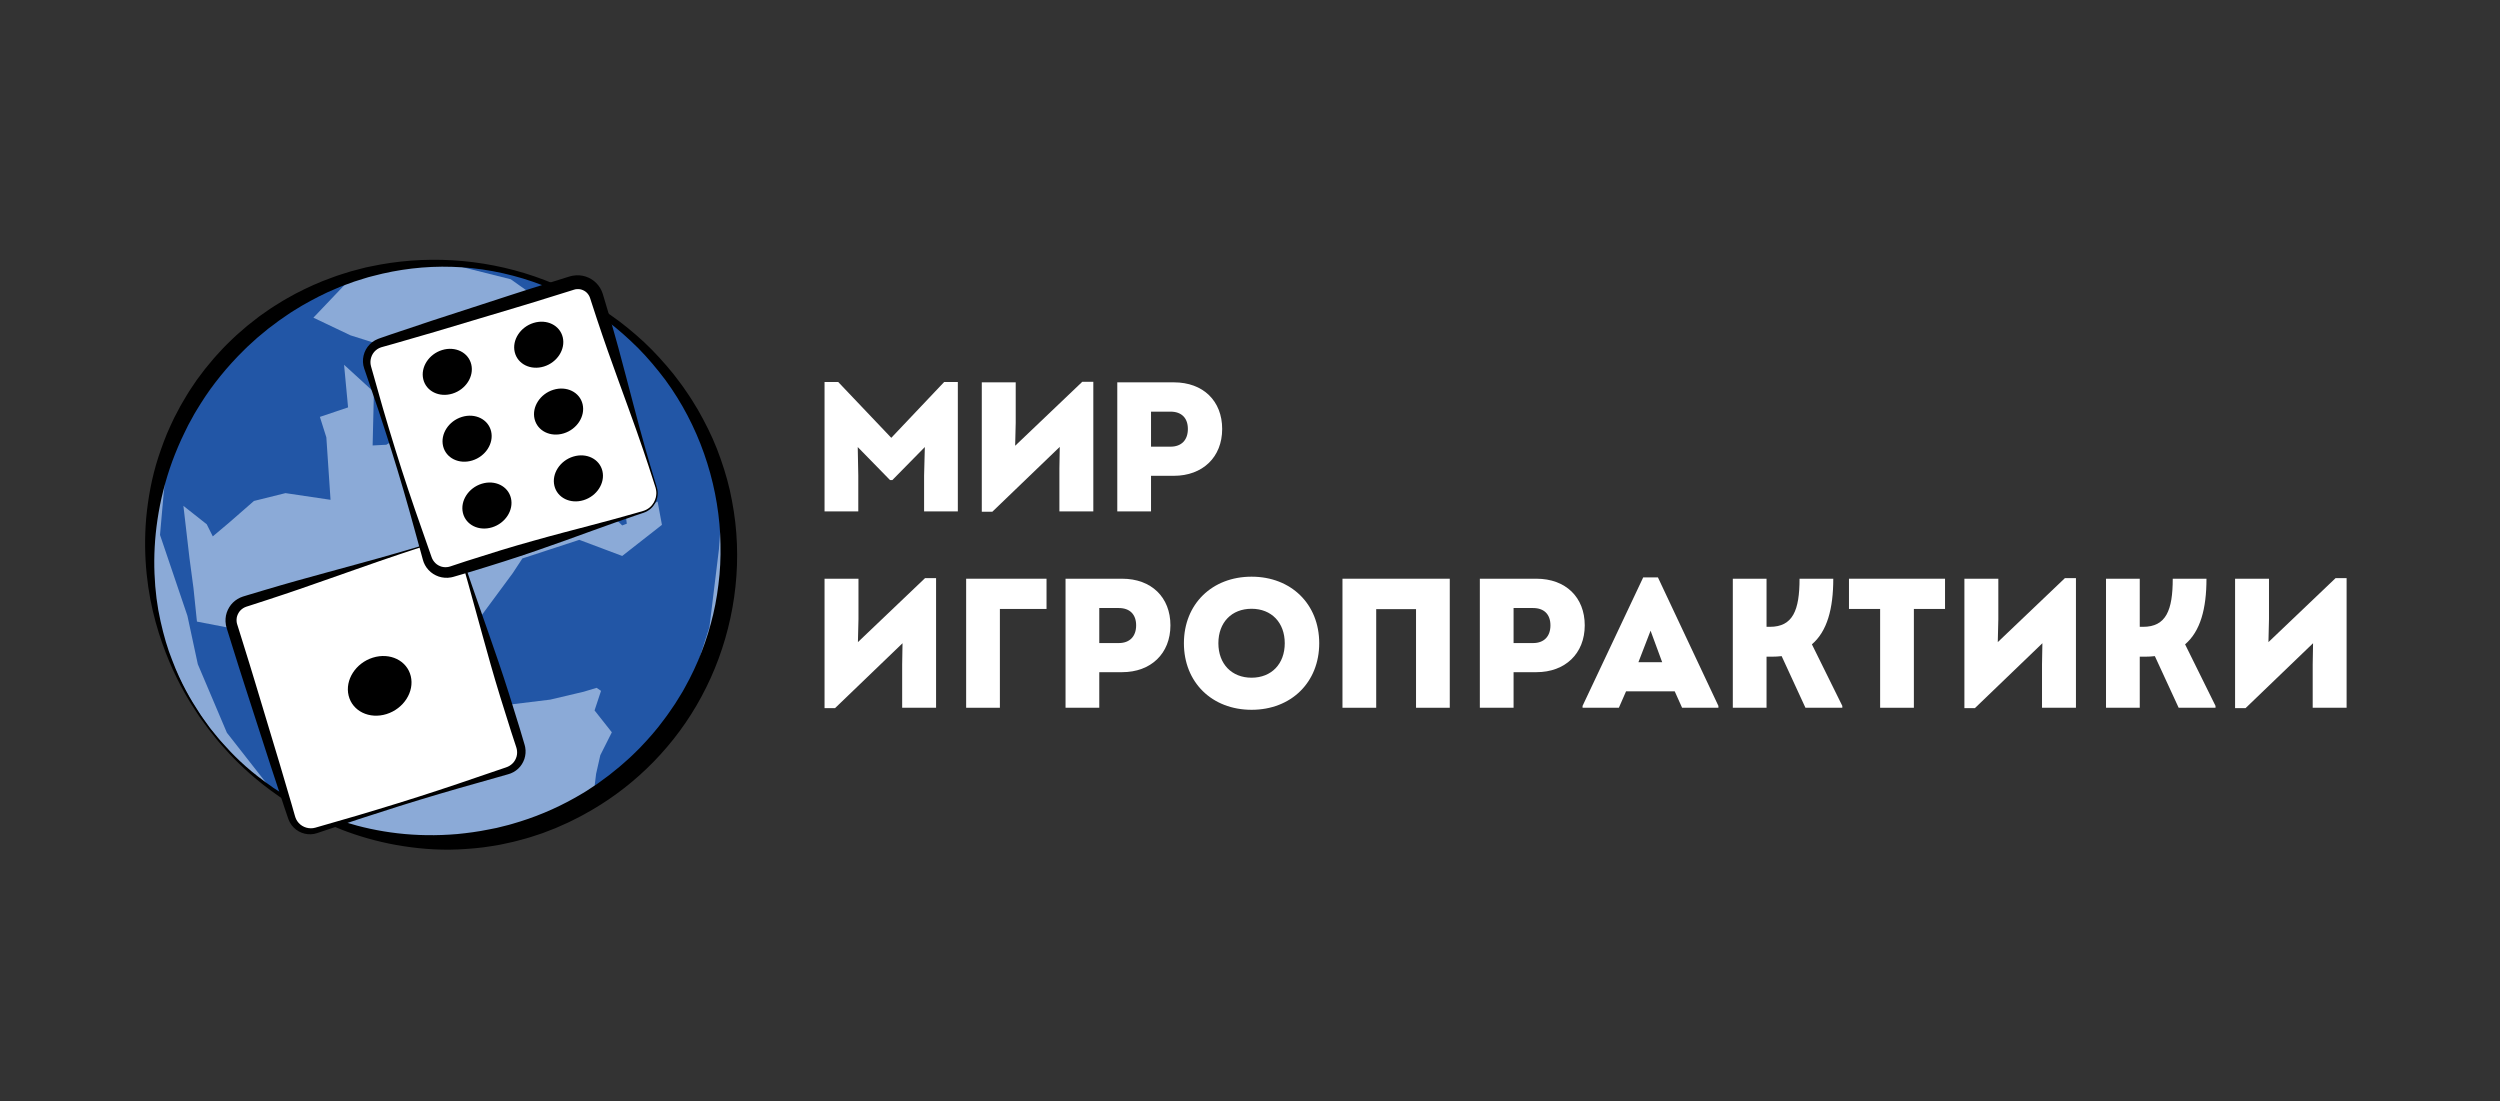 <svg width="193" height="85" viewBox="0 0 193 85" fill="none" xmlns="http://www.w3.org/2000/svg">
<rect x="0" y="0" width="193" height="85" fill="#333333" stroke="none"/>
<path d="M72.891 29.488L68.807 33.8L64.708 29.488H63.655V39.479H66.26V36.718L66.217 34.512L68.707 37.059H68.892L71.397 34.512L71.34 36.718V39.479H73.945V29.488H72.891Z" fill="white"/>
<path d="M83.551 29.475L78.37 34.413L78.413 32.648V29.517H75.794V39.508H76.606L81.814 34.498L81.786 36.149V39.479H84.404V29.475H83.551Z" fill="white"/>
<path d="M90.623 29.517H86.254V39.478H88.859V36.732H90.623C92.843 36.732 94.352 35.294 94.352 33.117C94.352 30.954 92.886 29.517 90.623 29.517ZM90.367 34.483H88.859V31.779H90.367C91.207 31.779 91.704 32.263 91.704 33.117C91.704 33.971 91.207 34.483 90.367 34.483Z" fill="white"/>
<path d="M71.411 44.634L66.231 49.572L66.274 47.807V44.676H63.655V54.667H64.466L69.675 49.657L69.647 51.308V54.639H72.265V44.634H71.411Z" fill="white"/>
<path d="M74.587 54.639H77.191V47.011H80.792V44.677H74.587V54.639Z" fill="white"/>
<path d="M86.629 44.677H82.26V54.639H84.864V51.892H86.629C88.849 51.892 90.357 50.455 90.357 48.277C90.357 46.114 88.892 44.677 86.629 44.677ZM86.373 49.644H84.864V46.94H86.373C87.212 46.94 87.71 47.423 87.71 48.277C87.71 49.131 87.212 49.644 86.373 49.644Z" fill="white"/>
<path d="M96.621 54.796C99.681 54.796 101.844 52.675 101.844 49.658C101.844 46.641 99.681 44.52 96.621 44.52C93.561 44.52 91.398 46.641 91.398 49.658C91.398 52.675 93.561 54.796 96.621 54.796ZM96.621 52.319C95.084 52.319 94.059 51.252 94.059 49.658C94.059 48.05 95.084 46.997 96.621 46.997C98.159 46.997 99.183 48.064 99.183 49.658C99.183 51.252 98.159 52.319 96.621 52.319Z" fill="white"/>
<path d="M103.639 54.639H106.243V47.025H109.318V54.639H111.922V44.677H103.639V54.639Z" fill="white"/>
<path d="M118.613 44.677H114.244V54.639H116.848V51.892H118.613C120.833 51.892 122.342 50.455 122.342 48.277C122.342 46.114 120.876 44.677 118.613 44.677ZM118.357 49.644H116.848V46.94H118.357C119.197 46.94 119.694 47.423 119.694 48.277C119.694 49.131 119.197 49.644 118.357 49.644Z" fill="white"/>
<path d="M127.993 44.577H126.854L122.173 54.496V54.639H124.976L125.531 53.372H129.289L129.858 54.639H132.661V54.496L127.993 44.577ZM127.424 48.69L128.321 51.124H126.485L127.424 48.69Z" fill="white"/>
<path d="M139.879 49.743C141.059 48.733 141.529 46.996 141.529 44.677H138.925C138.925 47.11 138.413 48.391 136.634 48.391H136.377V44.677H133.773V54.639H136.377V50.697H136.762C137.032 50.697 137.288 50.682 137.544 50.654L139.38 54.639H142.227V54.496L139.879 49.743Z" fill="white"/>
<path d="M150.156 44.677H142.741V47.011H145.146V54.639H147.751V47.011H150.156V44.677Z" fill="white"/>
<path d="M159.408 44.634L154.228 49.572L154.271 47.807V44.676H151.652V54.667H152.463L157.673 49.657L157.643 51.308V54.639H160.263V44.634H159.408Z" fill="white"/>
<path d="M168.689 49.743C169.87 48.733 170.34 46.996 170.34 44.677H167.736C167.736 47.11 167.223 48.391 165.445 48.391H165.189V44.677H162.584V54.639H165.189V50.697H165.573C165.843 50.697 166.099 50.682 166.355 50.654L168.192 54.639H171.038V54.496L168.689 49.743Z" fill="white"/>
<path d="M180.304 44.634L175.124 49.572L175.166 47.807V44.676H172.548V54.667H173.358L178.568 49.657L178.54 51.308V54.639H181.158V44.634H180.304Z" fill="white"/>
<path d="M34.022 65.091C46.364 65.091 56.369 55.086 56.369 42.745C56.369 30.403 46.364 20.398 34.022 20.398C21.681 20.398 11.676 30.403 11.676 42.745C11.676 55.086 21.681 65.091 34.022 65.091Z" fill="#8BAAD7"/>
<path d="M24.356 62.762L26.362 62.212L26.695 61.457L28.081 61.367L28.518 59.59L29.718 58.856L29.918 57.656L27.137 56.211L24.117 54.611L22.943 52.991L20.452 50.502L17.581 48.446L15.204 47.987L14.937 45.409L14.626 43.075L14.159 39.052L15.96 40.474L16.427 41.408L17.668 40.364L19.605 38.674L22.039 38.069L25.517 38.585L25.194 33.764L24.695 32.184L26.871 31.451L26.562 28.161L28.865 30.264L28.767 34.39L29.832 34.334L33.017 32.187L35.17 28.27L31.944 27.431L27.06 25.889L24.194 24.525L26.784 21.804L23.228 23.115L20.357 25.359L17.516 28.205L14.408 32.543L12.808 36.583L12.648 37.94L12.353 41.297L14.47 47.543L15.271 51.277L17.516 56.567L20.805 60.768L24.356 62.762Z" fill="#2256A6"/>
<path d="M45.827 61.312L46.019 59.741L46.344 58.301L47.233 56.534L45.9 54.845L46.4 53.333L46.056 53.1L45.066 53.4L42.477 54.011L39.387 54.389L37.497 52.714L36.72 52.355L36.387 51.088L36.731 48.11L39.587 44.242L40.328 43.113L44.722 41.675L48.034 42.92L51.101 40.519L50.767 38.719L49.212 39.408L48.145 38.519L48.389 40.43L48.034 40.564L46.278 38.83L44.589 38.586L46.35 39.718L46.233 40.719L44.923 39.944L43.833 39.185L41.921 41.386L41.299 42.497L39.765 43.009L38.632 41.742L38.772 40.678L40.699 39.675L39.898 38.608L41.321 36.785L41.921 34.651L40.588 33.118L41.366 30.495L41.877 29.139L44.033 28.672L44.705 27.056L42.655 23.849L39.432 21.56L35.076 20.469L38.476 20.826L42.499 22.071L47.633 25.049L52.101 29.672L55.004 35.153L55.791 38.363L55.502 42.398L54.768 48.41L53.124 53.567L50.078 58.012L46.974 60.859L45.827 61.312Z" fill="#2256A6"/>
<path d="M16.214 56.207C16.214 56.207 16.3 56.313 16.468 56.518C16.639 56.72 16.873 57.037 17.224 57.411C17.901 58.177 18.952 59.269 20.503 60.388C21.263 60.965 22.169 61.516 23.183 62.05C24.196 62.587 25.344 63.066 26.603 63.46C27.861 63.855 29.234 64.162 30.695 64.33C32.155 64.5 33.704 64.526 35.301 64.389C36.098 64.311 36.909 64.205 37.724 64.037C37.927 63.997 38.132 63.956 38.338 63.916C38.541 63.865 38.745 63.814 38.951 63.763C39.364 63.671 39.768 63.534 40.181 63.413C41.821 62.898 43.452 62.168 45.013 61.223C45.213 61.111 45.396 60.983 45.585 60.859C45.774 60.734 45.963 60.609 46.153 60.483C46.345 60.342 46.538 60.2 46.732 60.057L47.023 59.843L47.281 59.634C47.463 59.487 47.645 59.34 47.828 59.192C48.01 59.042 48.182 58.88 48.36 58.725C48.721 58.418 49.051 58.075 49.393 57.741C50.054 57.05 50.699 56.326 51.272 55.535C51.573 55.15 51.835 54.735 52.118 54.331C52.251 54.124 52.377 53.912 52.508 53.701L52.702 53.384L52.882 53.058C53.856 51.323 54.592 49.414 55.062 47.416C55.299 46.416 55.448 45.391 55.547 44.357C55.642 43.321 55.641 42.274 55.596 41.226C55.367 37.034 53.924 32.821 51.368 29.334C50.718 28.473 50.025 27.642 49.265 26.873C48.498 26.114 47.693 25.389 46.824 24.745C45.949 24.113 45.042 23.524 44.088 23.025C43.131 22.533 42.147 22.096 41.135 21.748C39.112 21.054 37.001 20.66 34.908 20.599C32.815 20.53 30.744 20.788 28.791 21.308L28.424 21.403L28.063 21.514C27.823 21.59 27.582 21.661 27.345 21.74C26.876 21.915 26.403 22.071 25.951 22.275C25.033 22.648 24.167 23.111 23.327 23.588C22.916 23.841 22.496 24.082 22.114 24.355C21.919 24.491 21.726 24.614 21.532 24.757C21.337 24.904 21.143 25.05 20.95 25.195L20.804 25.303L20.695 25.384C20.68 25.395 20.695 25.386 20.673 25.403L20.402 25.628C20.221 25.777 20.041 25.925 19.862 26.074C19.69 26.23 19.519 26.386 19.348 26.542C19.178 26.698 19.005 26.85 18.847 27.017C17.538 28.3 16.413 29.696 15.493 31.155C15.27 31.524 15.034 31.881 14.839 32.258C14.737 32.443 14.635 32.629 14.534 32.813C14.442 33.001 14.35 33.189 14.258 33.376C13.887 34.122 13.574 34.879 13.293 35.631C12.198 38.652 11.822 41.645 11.927 44.279C11.977 45.598 12.139 46.833 12.393 47.952C12.642 49.071 12.937 50.09 13.296 50.975C13.97 52.765 14.752 54.065 15.314 54.917C15.582 55.352 15.83 55.663 15.98 55.881C16.131 56.091 16.21 56.202 16.214 56.207ZM16.101 56.291C16.101 56.291 16.019 56.181 15.863 55.966C15.709 55.748 15.461 55.443 15.185 55.005C14.608 54.147 13.821 52.846 13.066 51.068C12.324 49.29 11.597 47.026 11.323 44.323C11.185 42.975 11.155 41.522 11.286 39.997C11.428 38.475 11.709 36.875 12.232 35.27C12.5 34.47 12.789 33.656 13.164 32.86C13.257 32.661 13.351 32.461 13.445 32.26C13.549 32.063 13.653 31.866 13.757 31.668C13.958 31.267 14.2 30.884 14.43 30.49C14.542 30.291 14.676 30.105 14.8 29.912C14.928 29.72 15.053 29.526 15.188 29.337C15.327 29.152 15.467 28.965 15.607 28.778L15.818 28.498L16.043 28.226C16.193 28.044 16.345 27.863 16.496 27.68C16.649 27.499 16.816 27.328 16.976 27.151C17.293 26.793 17.64 26.458 17.99 26.124C18.161 25.952 18.348 25.796 18.531 25.635C18.715 25.476 18.9 25.316 19.086 25.155C19.278 25.003 19.472 24.852 19.666 24.699L19.957 24.47L20.006 24.433L20.043 24.407L20.117 24.355L20.265 24.25C20.463 24.112 20.662 23.973 20.862 23.834C21.065 23.696 21.288 23.564 21.501 23.429C21.929 23.15 22.374 22.918 22.816 22.67C23.716 22.204 24.647 21.774 25.621 21.432C26.101 21.244 26.601 21.105 27.096 20.946C27.346 20.875 27.599 20.814 27.851 20.747L28.23 20.649L28.614 20.569C32.706 19.694 37.147 19.922 41.275 21.341C43.337 22.049 45.32 23.048 47.132 24.318C48.044 24.945 48.899 25.656 49.718 26.408C50.53 27.17 51.277 27.999 51.982 28.864C52.323 29.323 52.657 29.727 52.971 30.209C53.125 30.444 53.297 30.672 53.438 30.913L53.875 31.629C54.428 32.601 54.935 33.602 55.345 34.644C55.746 35.688 56.094 36.755 56.342 37.844C56.582 38.933 56.76 40.036 56.842 41.144C57.184 45.577 56.182 50.021 54.164 53.759C52.157 57.514 49.125 60.519 45.77 62.486C45.347 62.727 44.93 62.973 44.498 63.182C44.282 63.288 44.072 63.403 43.855 63.502C43.638 63.599 43.421 63.695 43.205 63.792L42.881 63.935L42.552 64.062C42.334 64.147 42.116 64.231 41.899 64.315C41.68 64.394 41.458 64.463 41.239 64.534C41.019 64.602 40.803 64.682 40.58 64.736C40.138 64.852 39.703 64.983 39.262 65.069C39.042 65.117 38.824 65.164 38.606 65.211C38.387 65.248 38.169 65.285 37.951 65.321C37.082 65.469 36.219 65.532 35.375 65.576C33.686 65.652 32.067 65.496 30.561 65.228C29.055 64.954 27.659 64.546 26.394 64.056C23.857 63.081 21.862 61.785 20.341 60.6C18.823 59.404 17.776 58.299 17.102 57.518C16.754 57.137 16.523 56.815 16.353 56.609L16.101 56.292L16.101 56.291Z" fill="black"/>
<path d="M40.181 57.601C40.43 58.398 39.986 59.246 39.188 59.495L24.41 64.108C23.613 64.356 22.765 63.912 22.516 63.115L17.904 48.336C17.655 47.539 18.099 46.691 18.896 46.442L33.675 41.83C34.472 41.581 35.32 42.026 35.569 42.823L40.181 57.601Z" fill="white"/>
<path d="M44.148 21.852C44.945 21.603 45.793 22.048 46.042 22.845L50.654 37.624C50.903 38.421 50.459 39.269 49.662 39.518L34.883 44.13C34.086 44.379 33.238 43.934 32.989 43.137L28.377 28.359C28.128 27.561 28.573 26.713 29.37 26.465L44.148 21.852Z" fill="white"/>
<path d="M28.781 50.771C27.456 51.187 26.619 52.498 26.913 53.701C27.206 54.903 28.518 55.541 29.843 55.125C31.168 54.709 32.004 53.397 31.711 52.195C31.418 50.992 30.106 50.355 28.781 50.771Z" fill="black"/>
<path d="M33.685 41.868C33.685 41.868 33.42 41.953 32.922 42.113C32.424 42.272 31.693 42.504 30.767 42.817C29.839 43.119 28.723 43.524 27.436 43.968C26.151 44.414 24.706 44.936 23.122 45.479C22.331 45.753 21.503 46.027 20.646 46.309C20.217 46.449 19.78 46.59 19.337 46.734C19.227 46.769 19.118 46.804 19.007 46.84C18.927 46.87 18.848 46.903 18.776 46.95C18.632 47.041 18.505 47.164 18.418 47.315C18.33 47.464 18.271 47.633 18.264 47.807C18.258 47.89 18.265 47.992 18.277 48.053L18.28 48.079L18.291 48.123L18.315 48.212L18.365 48.367C18.511 48.837 18.659 49.312 18.809 49.793C19.108 50.755 19.416 51.736 19.715 52.739C20.319 54.742 20.943 56.813 21.577 58.917C21.888 59.971 22.201 61.033 22.515 62.099L22.744 62.902C22.786 63.047 22.813 63.142 22.865 63.248C22.918 63.348 22.979 63.447 23.058 63.53C23.367 63.876 23.882 64.03 24.343 63.897C25.416 63.587 26.488 63.276 27.556 62.968C28.622 62.651 29.682 62.332 30.731 62.005C32.83 61.355 34.883 60.677 36.862 59.993C37.357 59.825 37.849 59.657 38.335 59.491C38.578 59.408 38.821 59.326 39.061 59.244C39.277 59.175 39.443 59.066 39.586 58.92C39.729 58.776 39.825 58.592 39.88 58.404C39.904 58.308 39.922 58.212 39.921 58.114C39.927 58.017 39.908 57.918 39.897 57.842C39.894 57.82 39.882 57.785 39.875 57.757L39.857 57.691C39.854 57.679 39.861 57.707 39.855 57.685L39.798 57.51C39.76 57.394 39.722 57.278 39.684 57.163C39.608 56.932 39.533 56.703 39.459 56.475C38.874 54.648 38.337 52.915 37.88 51.304C37.419 49.695 37.024 48.21 36.658 46.9C36.29 45.59 35.989 44.442 35.708 43.506C35.639 43.272 35.575 43.05 35.514 42.842C35.456 42.64 35.357 42.465 35.238 42.325C34.999 42.044 34.701 41.903 34.456 41.845C34.209 41.784 34.008 41.802 33.882 41.824C33.818 41.83 33.767 41.85 33.734 41.856C33.702 41.864 33.685 41.868 33.685 41.868ZM33.664 41.791C33.664 41.791 33.681 41.786 33.714 41.777C33.749 41.77 33.794 41.752 33.865 41.743C34.003 41.717 34.212 41.697 34.477 41.758C34.737 41.816 35.055 41.962 35.314 42.26C35.441 42.409 35.553 42.593 35.624 42.807C35.693 43.013 35.766 43.233 35.843 43.464C36.144 44.394 36.548 45.509 36.991 46.796C37.435 48.082 37.955 49.527 38.491 51.114C39.031 52.699 39.576 54.429 40.134 56.264C40.202 56.494 40.271 56.725 40.34 56.958C40.375 57.075 40.409 57.191 40.444 57.309L40.496 57.485L40.507 57.523L40.523 57.59C40.531 57.622 40.538 57.646 40.545 57.684C40.574 57.851 40.584 57.999 40.57 58.149C40.562 58.299 40.528 58.447 40.483 58.59C40.385 58.874 40.224 59.139 40.002 59.343C39.785 59.548 39.502 59.702 39.227 59.773C38.982 59.843 38.736 59.913 38.489 59.983C37.994 60.124 37.495 60.265 36.992 60.408C34.975 60.971 32.901 61.581 30.805 62.24C29.756 62.569 28.702 62.909 27.646 63.255C26.592 63.608 25.533 63.963 24.475 64.318C23.867 64.528 23.143 64.361 22.682 63.893C22.563 63.78 22.468 63.644 22.385 63.503C22.305 63.363 22.246 63.191 22.206 63.07L21.938 62.279C21.59 61.224 21.243 60.172 20.899 59.129C20.224 57.037 19.56 54.98 18.917 52.988C18.593 51.993 18.288 51.011 17.986 50.05C17.836 49.569 17.688 49.094 17.541 48.624L17.482 48.427L17.449 48.293L17.438 48.228C17.406 48.049 17.403 47.905 17.414 47.746C17.435 47.434 17.541 47.135 17.701 46.874C17.86 46.613 18.086 46.396 18.345 46.241C18.473 46.161 18.612 46.103 18.753 46.055C18.867 46.02 18.98 45.986 19.093 45.951C19.539 45.817 19.979 45.685 20.411 45.556C21.276 45.3 22.113 45.055 22.92 44.83C24.532 44.376 26.017 43.983 27.328 43.619C28.638 43.252 29.786 42.951 30.722 42.671C31.661 42.402 32.394 42.176 32.895 42.024C33.395 41.872 33.662 41.791 33.662 41.791L33.664 41.791Z" fill="black"/>
<path d="M36.247 40.073C35.045 39.829 33.761 40.46 32.508 40.866C32.67 41.343 32.831 41.815 32.991 42.283C33.073 42.527 33.156 42.769 33.238 43.01C33.282 43.123 33.322 43.205 33.371 43.299C33.438 43.377 33.481 43.473 33.566 43.533L33.677 43.636L33.806 43.713C33.886 43.776 33.991 43.789 34.079 43.832C34.127 43.843 34.177 43.847 34.224 43.856C34.272 43.864 34.323 43.878 34.362 43.87C34.404 43.868 34.445 43.867 34.487 43.869L34.518 43.87L34.563 43.86L34.653 43.84L34.8 43.807L34.975 43.75L35.322 43.637C35.553 43.561 35.782 43.486 36.011 43.411C37.075 43.071 38.103 42.749 39.097 42.447C38.315 41.347 37.271 40.281 36.247 40.073Z" fill="white"/>
<path d="M50.607 37.638C50.607 37.638 50.521 37.373 50.361 36.875C50.2 36.377 49.969 35.645 49.65 34.722C49.495 34.259 49.318 33.748 49.12 33.193C48.925 32.637 48.709 32.038 48.476 31.398C48.015 30.117 47.48 28.677 46.925 27.096C46.645 26.307 46.367 25.48 46.081 24.624C45.936 24.197 45.796 23.76 45.653 23.316C45.618 23.207 45.582 23.098 45.547 22.988C45.519 22.915 45.489 22.843 45.446 22.779C45.364 22.649 45.252 22.534 45.115 22.456C44.98 22.378 44.827 22.325 44.67 22.319C44.596 22.313 44.5 22.322 44.454 22.331L44.432 22.332L44.299 22.368L44.15 22.416C43.68 22.563 43.204 22.711 42.724 22.86C41.762 23.159 40.78 23.467 39.777 23.763C37.772 24.363 35.7 24.983 33.595 25.613C32.542 25.925 31.478 26.232 30.408 26.536L29.604 26.761C29.456 26.802 29.371 26.825 29.269 26.874C29.174 26.923 29.079 26.979 29 27.055C28.669 27.344 28.518 27.833 28.641 28.276C28.945 29.35 29.25 30.424 29.553 31.494C29.711 32.027 29.868 32.559 30.025 33.089C30.187 33.618 30.348 34.146 30.509 34.671C31.158 36.77 31.844 38.821 32.544 40.795C32.716 41.289 32.887 41.779 33.057 42.264C33.142 42.507 33.227 42.748 33.311 42.989C33.38 43.196 33.484 43.345 33.621 43.48C33.757 43.613 33.929 43.701 34.105 43.752C34.194 43.773 34.285 43.789 34.375 43.788C34.465 43.794 34.559 43.774 34.623 43.765C34.643 43.762 34.679 43.75 34.707 43.743L34.751 43.731L34.773 43.725C34.785 43.722 34.749 43.731 34.775 43.724L34.949 43.666C35.065 43.627 35.181 43.589 35.296 43.551C35.527 43.474 35.756 43.398 35.984 43.323C37.81 42.735 39.542 42.2 41.157 41.753C42.768 41.297 44.256 40.915 45.573 40.567C46.231 40.395 46.847 40.231 47.415 40.075C47.984 39.922 48.504 39.776 48.973 39.64C49.208 39.572 49.43 39.509 49.639 39.449C49.839 39.392 50.013 39.295 50.152 39.178C50.431 38.941 50.571 38.645 50.629 38.403C50.689 38.158 50.672 37.957 50.651 37.833C50.645 37.77 50.625 37.719 50.619 37.686C50.611 37.653 50.606 37.636 50.606 37.636L50.607 37.638ZM50.704 37.611C50.704 37.611 50.709 37.627 50.717 37.661C50.724 37.695 50.743 37.74 50.752 37.812C50.779 37.952 50.799 38.162 50.738 38.428C50.679 38.69 50.533 39.011 50.233 39.273C50.083 39.4 49.898 39.514 49.682 39.587C49.476 39.656 49.257 39.73 49.026 39.808C48.562 39.962 48.051 40.139 47.496 40.337C46.94 40.531 46.341 40.747 45.701 40.98C44.421 41.443 42.98 41.975 41.395 42.517C39.813 43.067 38.084 43.612 36.247 44.167C36.017 44.234 35.785 44.303 35.552 44.371C35.436 44.405 35.319 44.439 35.201 44.474L35.025 44.525L34.983 44.538L34.96 44.543L34.915 44.553C34.883 44.561 34.861 44.568 34.821 44.575C34.642 44.606 34.488 44.615 34.332 44.601C34.174 44.592 34.02 44.557 33.87 44.51C33.574 44.407 33.298 44.238 33.086 44.006C32.871 43.781 32.712 43.481 32.642 43.197C32.574 42.952 32.507 42.705 32.439 42.457C32.302 41.962 32.164 41.461 32.025 40.956C31.477 38.936 30.875 36.858 30.215 34.763C30.049 34.239 29.881 33.714 29.714 33.187C29.541 32.661 29.368 32.134 29.194 31.606C28.835 30.554 28.474 29.497 28.114 28.44C27.895 27.814 28.063 27.064 28.546 26.584C28.663 26.46 28.803 26.36 28.95 26.274C29.095 26.19 29.276 26.128 29.394 26.087L30.183 25.815C31.236 25.456 32.285 25.103 33.33 24.761C35.419 24.082 37.475 23.413 39.465 22.766C40.459 22.439 41.442 22.134 42.403 21.833C42.883 21.682 43.359 21.534 43.828 21.387L44.031 21.327L44.12 21.305L44.165 21.294L44.234 21.282C44.328 21.265 44.421 21.254 44.499 21.253C44.582 21.247 44.664 21.251 44.746 21.257C45.076 21.279 45.391 21.391 45.666 21.56C45.941 21.728 46.169 21.967 46.333 22.239C46.417 22.375 46.478 22.522 46.528 22.67C46.562 22.784 46.597 22.898 46.631 23.011C46.766 23.457 46.9 23.896 47.023 24.33C47.276 25.197 47.517 26.035 47.736 26.843C48.178 28.459 48.557 29.948 48.907 31.264C49.079 31.923 49.242 32.538 49.398 33.106C49.55 33.675 49.696 34.196 49.832 34.665C50.095 35.606 50.32 36.339 50.471 36.84C50.623 37.341 50.703 37.608 50.703 37.608L50.704 37.611Z" fill="black"/>
<path d="M36.383 28.135C36.162 27.206 35.153 26.709 34.129 27.024C33.105 27.34 32.455 28.349 32.676 29.278C32.897 30.206 33.907 30.704 34.93 30.388C35.954 30.073 36.605 29.064 36.383 28.135Z" fill="black"/>
<path d="M43.445 26.04C43.224 25.111 42.214 24.614 41.191 24.93C40.167 25.245 39.516 26.254 39.737 27.183C39.959 28.112 40.968 28.609 41.992 28.294C43.016 27.978 43.666 26.969 43.445 26.04Z" fill="black"/>
<path d="M37.914 33.296C37.692 32.367 36.683 31.87 35.659 32.186C34.636 32.501 33.985 33.51 34.206 34.439C34.428 35.368 35.437 35.865 36.461 35.549C37.484 35.234 38.135 34.225 37.914 33.296Z" fill="black"/>
<path d="M44.976 31.202C44.755 30.273 43.745 29.776 42.721 30.091C41.698 30.406 41.047 31.415 41.268 32.344C41.49 33.273 42.499 33.77 43.523 33.455C44.546 33.139 45.197 32.13 44.976 31.202Z" fill="black"/>
<path d="M39.445 38.455C39.224 37.526 38.214 37.029 37.191 37.345C36.167 37.66 35.516 38.669 35.737 39.598C35.959 40.527 36.968 41.024 37.992 40.709C39.016 40.393 39.666 39.384 39.445 38.455Z" fill="black"/>
<path d="M46.506 36.36C46.285 35.431 45.276 34.934 44.252 35.249C43.228 35.565 42.577 36.574 42.799 37.502C43.02 38.431 44.029 38.928 45.053 38.613C46.077 38.298 46.727 37.289 46.506 36.36Z" fill="black"/>
</svg>
